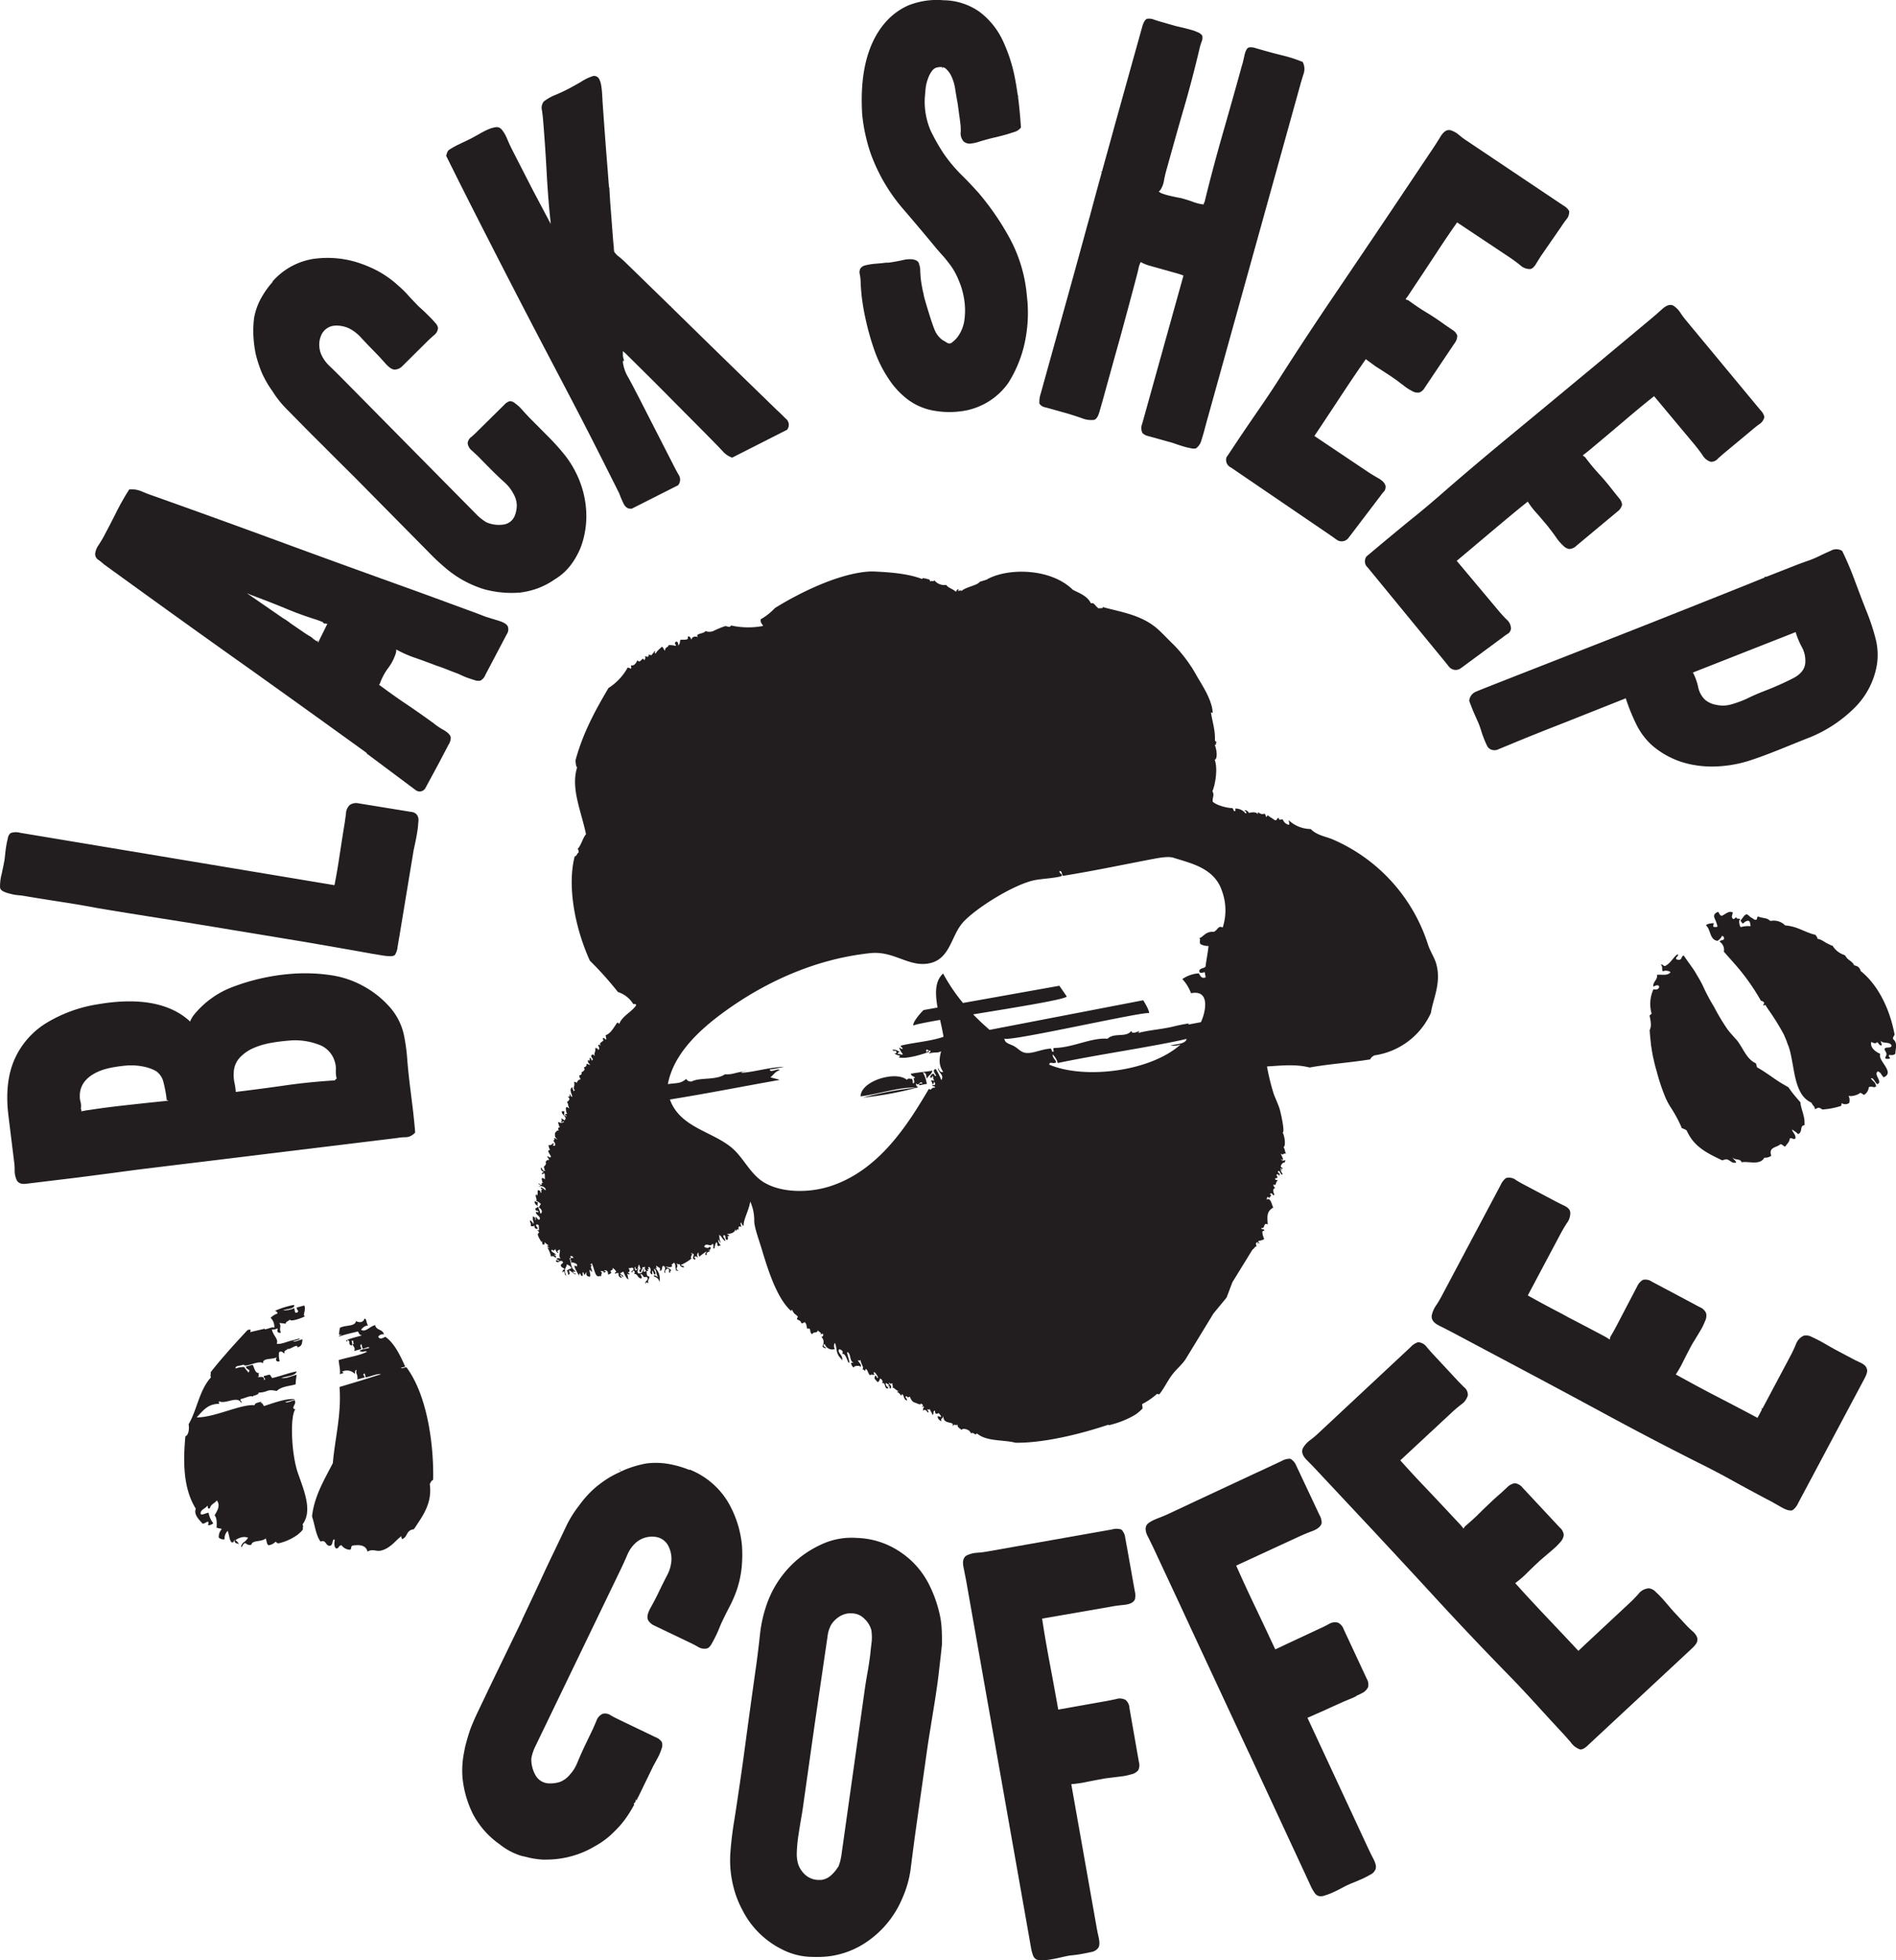 <svg id="Layer_1" data-name="Layer 1" xmlns="http://www.w3.org/2000/svg" viewBox="0 0 477.24 493.11"><defs><style>.cls-1{fill:#221E1F;}</style></defs><path class="cls-1" d="M47.12,262.1c.62.06,1.17.12,1.58.19,3.48.59,6.72,1.1,9.66,1.55s5.82.94,8.72,1.49c5.43.92,11,1.8,16.51,2.68,5.73.9,11.56,1.84,17.44,2.83l17.71,2.92c5.82,1,11.61,2,17.16,3,.24.06.69.13,1.32.22l1.84.31a12.32,12.32,0,0,0,1.79.17,2.21,2.21,0,0,0,1.06-.17.45.45,0,0,0,.25-.22,4.65,4.65,0,0,0,.63-2c.16-.91.28-1.7.41-2.37L146.79,251c.07-.39.21-1,.4-1.89s.36-1.8.51-2.68a21.29,21.29,0,0,0,.29-2.54c.44-2.63-1.74-2.72-1.74-2.72L132.9,239a2.82,2.82,0,0,0-2,.33l-.11.06a3.09,3.09,0,0,0-1,2.31c-.16,1.08-.27,2-.4,2.75-.42,2.52-.81,5.08-1.23,7.83-.36,2.39-.77,4.85-1.26,7.32L47.74,246.41a3.92,3.92,0,0,0-2.29.06l-.11.05a2.11,2.11,0,0,0-.67,1.35,18.46,18.46,0,0,0-.4,1.94c-.11.61-.18,1.3-.26,2s-.12,1.12-.15,1.36c-.17,1-.44,2.21-.7,3.49a12.22,12.22,0,0,0-.44,3.43c0,.37.23.83,1,1.15a7.81,7.81,0,0,0,1.59.52A9.71,9.71,0,0,0,47.12,262.1Z" transform="translate(-42.71 -36.91)"/><path class="cls-1" d="M107.08,126a33.23,33.23,0,0,0,1.48,4.56,25.56,25.56,0,0,0,2.68,4.69,25.48,25.48,0,0,0,3.71,4.66l4.36,4.43c1.82,1.85,3.84,3.83,6,6s4.42,4.4,6.73,6.7l18.59,18.81a54.07,54.07,0,0,0,4.55,4.23,27.07,27.07,0,0,0,9.38,5.06,26.18,26.18,0,0,0,9,.85,19.9,19.9,0,0,0,4.65-1.13,19.56,19.56,0,0,0,4.16-2.21,14.27,14.27,0,0,0,4.16-3.8,19.43,19.43,0,0,0,2.42-4.41,22.61,22.61,0,0,0,1.31-9,24.53,24.53,0,0,0-2.42-9.28,25.49,25.49,0,0,0-2.82-4.58,58,58,0,0,0-4.37-4.88l-4.63-4.66c-.25-.25-.56-.6-1-1.06s-.83-.95-1.28-1.41a9.63,9.63,0,0,0-1.36-1.18,2.13,2.13,0,0,0-1.31-.56,2.9,2.9,0,0,0-1.44.92l-6.76,6.67c-.4.42-.9.87-1.45,1.36a2.26,2.26,0,0,0-1,1.61,2.86,2.86,0,0,0,1.12,1.92c.66.61,1.17,1.07,1.55,1.45l3.11,3.16c1,1,2.12,2.09,3.3,3.16a10.21,10.21,0,0,1,2.38,2.93,6.22,6.22,0,0,1,.91,2.91,7.39,7.39,0,0,1-.41,2.47,3.61,3.61,0,0,1-3.14,2.51,7.92,7.92,0,0,1-4.13-.61,12.94,12.94,0,0,1-2.51-2l-34.13-34.54c-.87-.88-1.79-1.78-2.73-2.68a9.28,9.28,0,0,1-2-2.63,6,6,0,0,1-.66-2.61,5.57,5.57,0,0,1,.44-2.47,4,4,0,0,1,3.18-2.5,7.39,7.39,0,0,1,3.89.67,10.32,10.32,0,0,1,3,2.32c1.05,1.13,2.11,2.24,3.3,3.45.84.85,1.72,1.79,2.67,2.87,1.09,1.24,1.92,1.79,2.62,1.71A2.78,2.78,0,0,0,144,129l6.62-6.56c.3-.28.73-.68,1.34-1.21a2.46,2.46,0,0,0,1-1.84,2.51,2.51,0,0,0-.73-1.3,21.08,21.08,0,0,0-1.44-1.54c-.53-.55-1.08-1.07-1.6-1.56s-.93-.83-1.18-1.07c-1.12-1.17-2-2.07-2.7-2.87s-1.7-1.73-2.58-2.49a25.51,25.51,0,0,0-5.35-3.7,31.75,31.75,0,0,0-5.21-2.08,25.41,25.41,0,0,0-10.7-.72,17.25,17.25,0,0,0-10,5.48l-.14.11v.19a22.22,22.22,0,0,0-3,4.27,16.21,16.21,0,0,0-1.66,4.76,25.91,25.91,0,0,0-.16,4.82A30.89,30.89,0,0,0,107.08,126Z" transform="translate(-42.71 -36.91)"/><path class="cls-1" d="M467.37,446l-3.07-3.31c-.36-.38-.83-.91-1.38-1.56s-1.13-1.33-1.73-2-1.15-1.21-1.71-1.72a2.8,2.8,0,0,0-1.74-.92,3.62,3.62,0,0,0-2.65,1.45c-.8.89-1.52,1.62-2.16,2.21l-11.07,10.32-.22.21L440,452.22c-2.31-2.49-4.93-5.25-7.83-8.31s-5.62-6-8.06-8.72c.23-.17.44-.34.66-.52h0a22.06,22.06,0,0,0,2-1.74c1.06-1.06,2.15-2.11,3.29-3.17.32-.31.82-.72,1.46-1.27l2-1.71a15.56,15.56,0,0,0,1.87-1.84,3.19,3.19,0,0,0,.93-1.85,2.79,2.79,0,0,0-1-1.89l-9.34-10a2.93,2.93,0,0,0-2-1.15,3.47,3.47,0,0,0-1.87,1l-1.53,1.42c-.88.76-1.69,1.48-2.45,2.2l-.24.23c-.71.66-1.36,1.3-2,1.9-.31.33-.65.65-1,1l-.18-.2.14.24c-1,1-2.16,2-3.42,3.1l-.11.14a2.12,2.12,0,0,0-.19.37.32.32,0,0,1-.15-.13,15.82,15.82,0,0,0-1.2-1.38c-2.49-2.65-5.09-5.45-7.86-8.36-2.58-2.68-4.82-5.13-6.74-7.28L408,392.38c.62-.59,1.41-1.26,2.4-2.06a4.22,4.22,0,0,0,1.78-2.38,2.43,2.43,0,0,0-1-2.09c-.61-.61-1.16-1.17-1.66-1.7l-6.13-6.59c-.5-.53-1-1.11-1.55-1.76a2.93,2.93,0,0,0-2.17-1.23,4.21,4.21,0,0,0-1.86,1.2l-23.4,21.84a21.49,21.49,0,0,1-1.9,1.58,6.57,6.57,0,0,0-1.68,1.77c-.47.68-.68,1.76.79,3.24,1,1,1.8,1.82,2.46,2.54L387.44,421q9.4,10.07,17.76,19.17c5.38,5.82,11.08,11.84,17,17.89,2.25,2.3,4.49,4.68,6.68,7.08s4.46,4.89,6.7,7.29c.74.79,1.56,1.71,2.45,2.73a4.88,4.88,0,0,0,2.45,1.88,1.91,1.91,0,0,0,.83-.22,5.61,5.61,0,0,0,1.26-1l26-24.19c.94-.88,1.36-1.54,1.37-2,.13-.66-.2-1.36-1-2.17C468.25,446.88,467.74,446.36,467.37,446Z" transform="translate(-42.71 -36.91)"/><path class="cls-1" d="M405.63,161.1c-2.41,2.11-4.88,4.19-7.33,6.16s-5,4.11-7.49,6.16c-.48.4-4.16,3.5-4.14,3.47a2.09,2.09,0,0,0,.32,2.81l19.36,23.59c.11.13.58.71,1.07,1.33a2.16,2.16,0,0,0,3,.39l.76-.55,10.16-7.5c-.07,0,1.29-.88,1.21-.84a2.19,2.19,0,0,0,.49-1,3.07,3.07,0,0,0-1.17-2.41c-.72-.75-1.36-1.45-1.92-2.11L409.38,178c2.61-2.17,5.5-4.63,8.73-7.34s6.29-5.28,9.15-7.56a20.06,20.06,0,0,0,2,2.65c.92,1,1.82,2.11,2.76,3.2.26.31.62.79,1.1,1.41s1,1.32,1.45,2a12,12,0,0,0,1.6,1.81,2.76,2.76,0,0,0,1.46.85h.13a2.66,2.66,0,0,0,1.74-.81l10.34-8.61A3,3,0,0,0,451,163.9a2.84,2.84,0,0,0-.8-1.71L449,160.7c-1.34-1.74-2.59-3.24-3.74-4.48a52.37,52.37,0,0,1-3.58-4.32l-.12-.08a1.36,1.36,0,0,0-.39-.23.48.48,0,0,1,.25-.38c.35-.24.82-.62,1.4-1.09,2.73-2.28,5.62-4.71,8.61-7.24,2.79-2.38,5.35-4.51,7.63-6.3l10.42,12.47c.51.64,1.12,1.43,1.75,2.33a3.61,3.61,0,0,0,2.12,1.71,2.29,2.29,0,0,0,1.82-.85c.63-.56,1.21-1.08,1.76-1.53l6.81-5.66c.52-.45,1.13-.94,1.82-1.44a2.78,2.78,0,0,0,1.26-1.83,3.69,3.69,0,0,0-1-1.7L467,117.39a22.64,22.64,0,0,1-1.34-1.83,6,6,0,0,0-1.54-1.61c-.77-.59-1.77-.38-2.94.64-1,.89-1.85,1.66-2.6,2.28l-14.72,12.27c-6.91,5.72-13.55,11.24-19.74,16.34S411.65,155.84,405.63,161.1Z" transform="translate(-42.71 -36.91)"/><path class="cls-1" d="M519.78,302c0-1.12.67-2.68-.54-3.65-.17-.53.25-.77.35-1.2-1.32-7-4.48-12.72-8.51-15.94a2,2,0,0,0-.6-1s-.05,0-.05-.06a2.32,2.32,0,0,0-1-.37c-.48-1.13-1.56-1.24-2.11-2.25a.42.42,0,0,1-.16-.25l-.34-.17a5.28,5.28,0,0,1-2.72-2.11.65.65,0,0,0-.1-.15,2.64,2.64,0,0,1-.45-.15l-1.22-.62c-.38-.23-.77-.48-1.14-.67a3.41,3.41,0,0,0-1-.32,1.2,1.2,0,0,0-.35-.74,2,2,0,0,0-.13-.25c-2.23-.49-4-1.72-6.23-2.17a10.39,10.39,0,0,0-1.41-.21c-.12-.1-.25-.2-.37-.32a4,4,0,0,0-3.13-.83c-.11,0-.18,0-.3,0a2,2,0,0,0-.19-.15c-.68-.65-1.89-.5-2.73-.91-.63.07-.16.66-.62.8a.94.94,0,0,1-.49-.09c-.35-.26-.72-.46-1.07-.7a2.48,2.48,0,0,0-.75-.59c-.6,0-1.08,1-1.59,1.53l0,0a.51.51,0,0,0,.16.33c.08.09.13.21.2.28s.16.1.2.19c.43-.24.57-.64,1.35-.71a.53.53,0,0,1,.43.37,4.43,4.43,0,0,1,.17,1,6.73,6.73,0,0,0-2.29.18c-.06,0-.18,0-.23.07-.14-.27-.58-1.48-.16-1.92,0,0,0-.09.08-.13-.33-.19-.94.09-1-.49-.23.14-.31.35-.6.47-.05,0-.06,0-.1.05-.74-.39-.22-1.19-.16-1.66v0c-.87-.57-1.81.35-2.71.79,0,0-.06,0-.1,0-.4,0-.54-.45-.74-.76-.06-.08-.09-.18-.17-.21-1,.4-1.08.88-.93,1.46.06.13.1.24.15.38a8,8,0,0,1,.64,1.85.93.93,0,0,1-.63.12.74.74,0,0,0-.36,0,.86.86,0,0,1,0-.66.4.4,0,0,0,0-.31c-.56.08-1.55.07-1.91.55,1,.89.95,2.57,1.88,3.44a2,2,0,0,0,1,.47,3.16,3.16,0,0,0,1.18-1.27.66.66,0,0,1,.48.5c0,.06,0,.07,0,.13.12.38-.43.43-.82.56l-.22.16s-.09,0-.09.1a2.45,2.45,0,0,1,1.09,2.54,2.19,2.19,0,0,0,.2.22c.78.9,1.57,1.76,2.35,2.66a54.33,54.33,0,0,1,6.79,9.48c.06,0,.08,0,.13,0,.29.06.44.29.67.39,0,0,0,.05,0,.08.11.32-.37.35-.15.76a.31.31,0,0,1,.3-.16h.19c.29.49.63,1,1,1.53a57.33,57.33,0,0,1,3.72,6.08.1.1,0,0,0,0,.06,18.81,18.81,0,0,1,.89,2.25,4,4,0,0,1,.29.75c.08.16.1.36.17.52.94,3.5,1.1,7.38,2.48,10.21a.46.46,0,0,0,.1.21,8.5,8.5,0,0,0,.44.79,5.89,5.89,0,0,0,2.48,2.16,1.17,1.17,0,0,0,.29.48,1.39,1.39,0,0,0,.23.32,2,2,0,0,0,.26.25l-.08,0a1.69,1.69,0,0,1,.18.59c.28-.15.56-.24.83-.38a1.61,1.61,0,0,1,1,.45,19.4,19.4,0,0,0,4.45-.81c.51-.07.33-.49.46-.77a1.72,1.72,0,0,0,1.88-.06,2.52,2.52,0,0,0-.19-1.86c.35.32,2.19,0,2.93-.67.43,0,.65.39,1,.49a2.49,2.49,0,0,0,1.19-1.93c.86-.39,1.27.31,1.84-.21-.14-1.15-.9-1.27-1.29-2,.54-.37,1.07,1.15,1.61,1.45,1.45-.62-1.07-2.43.11-3.21a1.39,1.39,0,0,1,.89.77c.14.17.25.32.37.48a1,1,0,0,0,.22.23c3-1.27-1.64-4.2-.85-5.9-1.06-.42-2.69-1.56-2.26-3,.38.17,1,.6,1.41.08.5.1.51,1,1.26.75-.11-.39-.24-.77-.35-1.16.63.91,2.28.13,2.79,1.25,0,0,0,0,0,0-.08.51-.66.46-1.19.51h0a.75.75,0,0,0-.57.28.71.71,0,0,0,0,.14c0,.36.41.66.45,1.1a.91.91,0,0,1-.1.58c-.25.37-.32.71.19.73a2.69,2.69,0,0,0,.86-.1c-.15-.33-.48-.53-.27-.88C518.92,302.36,519.34,302.42,519.78,302Z" transform="translate(-42.71 -36.91)"/><path class="cls-1" d="M117.69,407.47c-1.66-4.76-2-14.19-.66-16-1.32-.34.48-1.27-.16-2.28-.73.07-1.91.78-2.38.44l2.55-.69c-2.21-.4-6.06,1.15-7.9,1.7a3.7,3.7,0,0,0-.52-.77,2.32,2.32,0,0,1-.37.07c.11-.08.21-.11.29-.17a1.56,1.56,0,0,0-.16-.2c-.72.18-1.54.31-1.59.86-3.42-.35-10.09,3.12-14.58,3.06,1.81-1.94,2.83-3.35,5.67-3.43,0-.22-.2-.52,0-.63,1.55.85,4.64-1.53,5.54.42.45-.37-.61-.63,0-1,1.06-.21,2.24-.94,3-.59h0a.68.68,0,0,1,.12-.27c-.11.15,1.64-.37,1.18-.73,2.67-.07,1.94-1,4.64-.41,1.19-1.19,3.39-1.24,4.76-1.68a21.47,21.47,0,0,1,.26-2.4c-1.54.37-2.44.95-3.87.83,1.38-.51,3.61-.54,3.86-1.67-1.66.26-3.66,1.06-6.13,1.66-.26-.22-.37-.67-.68-.86-.5.11-1,.24-1.49.38.07.65.73.66.09,1,.07-1.27-1.07-.58-1.6-.83.7-.21-.07-.45.41-.95-1.08.12-1.2-1.28-1.66-2.07l-1.71.44c.17,1,1.35.53.65,1.51-.35-.47-.75-.88-1.08-1.4a6.78,6.78,0,0,0-2.15.37c-.26-.8,1.4-.6,2-1,.3,1,4-1.28,4.91-.27-.22-1.45,2.2-.89,3.42-1.53-.28.61-.23,1.24.76,1a5.66,5.66,0,0,1-.16-2.28c.83-.5.88.25,1.44.25-.43-.88.95-.72.57-1.19.45.64,2.73-1.46,2.61-.3,1.27-.24,1.16-1.2,1.29-2-.76.08-1.89.79-2.38.43,2.09-.4,2.46-1,.14-.24-1.36.23-3.14,1.12-4.26.93.55-1.26-1-2.1-1.2-3.67.34.19,1-.05,1.51-.2-.28.6-.23,1.24.75,1.07-.55-1.22.23-1.57-.42-2.42a10.16,10.16,0,0,1,1.63.18c-.07-.57.81-.67,1.07-1.12-.16.81,3.26-.39,3.86-.83-.93.14.31-1.47-.27-2.66-.6.18-1.25.35-1.9.52,0,.76.89,1-.11,1.31-.47.09-.33-.82-.52-1.15a6.17,6.17,0,0,1-2.79.55c1-.42,3-.32,2.77-1.37a20.21,20.21,0,0,0-4.8,1.49.9.9,0,0,1,.65.67,4.07,4.07,0,0,0-1.76,1.1,3,3,0,0,1,.92,2.51c-.47-.38-1.32.25-2.39.38,0,0,0-.1-.06-.16-1.06.29-2.25.5-3.62.87.32-.92-.17-.63-.65-.54-2,2.14-3.95,4.25-5.83,6.44-1.21,1.38-2.38,2.78-3.48,4.21.14.48-.2.71.1,1.24-3,3.33-3.45,8.06-5.64,11.83.24,1.18-.06,2.83-.81,3-.45,5.1-.88,12.65,2.62,18.22-.58,1.51.88,2.8,1.69,3.76.82,0,1-.65,1.47-.4.15.37-.14.49,0,.83a2.11,2.11,0,0,0,1.25-.52,5.62,5.62,0,0,1-1.18-2.64c-.6,0-1.63.7-2,.32-.19-1.11,1.26-1.36,1.71-2.13.14.33,0,1,.61.66.36-1.12,1-1.05,1.76-1.95,1,1.34,0,2.74-.57,3.74.62.75.55,2,.49,3.22.08,0,.1-.08.18-.09.28.13.47.2.55.17s.29,0,.57.18a2.86,2.86,0,0,0-.74,2.14v0a1.79,1.79,0,0,0,1.47.42,2.62,2.62,0,0,1,.78-2.13c.37.95.4,2.39,1,2.9.71.07.44-.45.73-.61-.07,1,.69.8,1.1,1.06l0,0a2.59,2.59,0,0,0-.89-1,4.44,4.44,0,0,1,1.48-.7,2.59,2.59,0,0,1,1.69.08,3.41,3.41,0,0,1-1.06,1.14,1.82,1.82,0,0,0-.7,1.2c.46,0,.38-.89,1.1-1a1.59,1.59,0,0,0,1.48.45c.27-1.27,2.54-.66,3.65-1.61.21.6.24,1.48.68,1.72a3,3,0,0,0,1.8-.91c.26.24.49.54,1,.36a13.33,13.33,0,0,0,4.62-2.17.24.24,0,0,1,.08-.09,6,6,0,0,0,1.18-1.19c-.15-.47.2-.7-.11-1.24C121.42,417,119.27,412,117.69,407.47Z" transform="translate(-42.71 -36.91)"/><path class="cls-1" d="M496.92,320c0-.14,0-.29,0-.45l.14-.06a.35.35,0,0,1-.15,0c.14-1.72-1-3.93-1-5.23-.83-1-1.68-1.92-2.46-3-.17-.28-.4-.51-.57-.83-.53-.27-1-.58-1.55-.88-2.17-1.3-4.14-2.91-6.36-4.13-.08-.34-.19-.69-.28-1-1.87-.85-2.72-2.62-3.75-4.29-.27-.42-.51-.84-.81-1.23s-.51-.61-.87-1c-.58-.66-1.28-1.42-1.74-2.06a53.92,53.92,0,0,1-3.4-5.68,45.28,45.28,0,0,1-2.77-5.23,29.46,29.46,0,0,0-1.44-2.6c-.89-1.66-2.1-3.11-3.09-4.61-.09-.15-.22-.29-.31-.43-.67.2-.35.87-1.06,1.09a2.53,2.53,0,0,1-.3,0,.93.93,0,0,0-.43-.07c-.27-.45,0-.61.22-.82a.4.4,0,0,0,.08-.53c-1,.53-1.71,2.21-3.14,2.95-.51.16-.54-.5-1.12-.3.59.54.15,1.27.48,1.61a.17.17,0,0,1,.13,0,2.14,2.14,0,0,1,1.85.25c-.05.06-.1.06-.13.13-.72.84-2.17.41-3.31.55.26,1.27-1.12,1.71-.89,3a1.19,1.19,0,0,1,.27-.17c.76-.37,1.16-.16,1.17.18s-.4.91-1.43.61a9,9,0,0,0-.54,5.87c.28.51-.53.5-.41.91.23,1.09.53,2.49,0,3.5.06,1.08.17,2.2.3,3.33v.2c.08.49.15,1,.24,1.53.13.76.25,1.52.44,2.26.22,1,.45,1.95.74,2.89a50.31,50.31,0,0,0,2.11,6.43,17.53,17.53,0,0,0,1.37,2.66,34.78,34.78,0,0,1,2.7,4.91,3.31,3.31,0,0,1,.14.41.46.46,0,0,1,.17.09,5.57,5.57,0,0,1,1.07.51,2.36,2.36,0,0,0,.2.39,11.33,11.33,0,0,0,1.34,2.16c2,2.48,4.76,3.7,7.42,5,.35-.09.67-.2,1-.27,1,.1,1.34,1.13,2.53.84-.18-.64-.69-.72-.9-1.31.52.81,1.89.18,2.28,1.23,1.73-.33,4.59.85,5.71-1.15a2.66,2.66,0,0,0,1.75-.5c-.77-2.21,1.33-2,2.29-2.89.54,0,.73.53,1.22.59.43-.68,1.11-1.18,1.14-2.06.6-.22.74.35,1.41.06.2-.94-.62-1.46-.87-2.29a6.69,6.69,0,0,1,1.56,1.15C496.53,321.73,495.66,320,496.92,320Z" transform="translate(-42.71 -36.91)"/><path class="cls-1" d="M304.31,138.33l0,.06a2.16,2.16,0,0,0,1.53,1l5.39,1.5c1.05.31,2.29.71,3.7,1.19a6.28,6.28,0,0,0,3,.48.73.73,0,0,0,.31-.07c.51-.23.9-.88,1.23-2.05l.81-2.83c1.48-5.35,2.92-10.58,4.37-15.74,1.47-5.4,2.79-10.25,4-14.88.24-.87.45-1.69.63-2.51a6.3,6.3,0,0,1,.56-1.65,9.52,9.52,0,0,0,2.2.91l6.23,1.75a22.3,22.3,0,0,1,2.33.74l-10.38,37.25a2.91,2.91,0,0,0,.05,2.37,3,3,0,0,0,1.51.78l5.4,1.5c.41.1.93.27,1.6.51s1.35.44,2,.64,1.28.31,1.84.43a2.76,2.76,0,0,0,1.13,0,3.83,3.83,0,0,0,1.19-1.5c.4-1.22.82-2.69.82-2.69h0c.18-.69.36-1.37.53-2L370,58.27c.27-1,.55-1.88.83-2.76a3.84,3.84,0,0,0-.15-2.88l-.06-.14-.16-.05a34.79,34.79,0,0,0-5-1.6c-1.78-.44-3.47-.89-5.09-1.36L358.69,49a3.38,3.38,0,0,0-1.55-.17l-.23.07c-.42.26-.75.94-1,2.11s-.43,1.89-.65,2.56c-1.55,5.69-3.21,11.49-4.9,17.4s-3.19,11.59-4.45,16.77a.75.75,0,0,0-.21.48.28.28,0,0,1,0,.13,10.68,10.68,0,0,1-2.6-.62,32.91,32.91,0,0,0-3.2-1c-.81-.14-1.69-.32-2.57-.53a15.31,15.31,0,0,1-2.29-.68,1.63,1.63,0,0,1-.4-.22l-.28-.25s0,0,0,0c.23-.06.39-.26.63-.68a6.11,6.11,0,0,0,.72-2.16c.17-.82.33-1.58.54-2.31,1.42-5.08,2.88-10.37,4.48-15.86s2.91-10.63,4-15.27a13.54,13.54,0,0,1,.49-1.51,2.26,2.26,0,0,0,.09-1.4,2.49,2.49,0,0,0-1.19-.86,9.44,9.44,0,0,0-1.83-.64c-.65-.19-1.34-.36-2-.52s-1.29-.29-1.76-.42l-3.51-1c-.58-.16-1.17-.35-1.78-.55a3.17,3.17,0,0,0-1.69-.24l-.12,0c-.51.22-.91.89-1.26,2.18l-7,25.09c-1,3.72-2.06,7.42-3.06,11.11l-.49.29.45-.14c-.92,3.29-1.82,6.61-2.7,9.9l-.18.65c-.2,0-.09.07,0,.06l-.57,2q-2.5,9.18-5.07,18.41l-6.12,22c-.21.77-.43,1.57-.67,2.42l-.1.35a6.17,6.17,0,0,0-.33,2.24Z" transform="translate(-42.71 -36.91)"/><path class="cls-1" d="M143.66,381c.36-.09.73-.18,1.05-.28-1.34-3-2.75-5.9-5-7.51-.74.35-1.34.76-1.8,0a1.3,1.3,0,0,1,1.44-.58c-.31-1.45-1.87-.9-2.21-2.34-1.34.25-2.35,1.87-3.54,1.16a2.43,2.43,0,0,1,1.75-1.11c-.51-.62-.29-1.77-.92-1.66-.29,1-1.36,1-2.1.58-.33,1.48-2.72.92-4.07,1.71a9.2,9.2,0,0,0-.2,1.75c1.32-.28,0,.1-.12.45,2.26-.71,2.42-.69,4.87-1.3.28.4.2.81,1,1-.69.2-5.37,1.32-3.58,1.52a.2.2,0,0,1,0-.37c.89.41-.14,1.09,1.06,1.4a1.82,1.82,0,0,0-.11-1.24c.34,0,.41.15.65-.16-.63.45.41,1.24-.42,1,.38.94.75.83.45,1.78.54-.19,1.12-.32,1.71-.48.23-.43-.52-.79.11-1.29.09.38.18.79.31,1.19.53,0,1.46-.66,1.72-.26-.73.34-2.15.31-2.48.86,1.48.45,1-.26,1.86.15-1.86,1-4.84,1.38-7.14,2.11.12,1.32.53,2.82.26,3.51.84-.16,1.34-.34.52-.56a2.72,2.72,0,0,1,3.34.58c-.11-.37.11-1.36.42-.94-.41.72.37.94.17,2.27l1.9-.52c-.19-.45-.68-.73-.08-1,.12.31.19.68.27,1,1.22-.18,2.9-1,3.89-.81q-5.15,1.67-10.47,3.22c.52,7-1.13,12.77-1.68,19.16-2.17,4.22-4.67,8.3-5.24,13.4.71,2.14,1,4.94,2.17,6.35,1.46-.65,1.23,1.39,2.52,1,.59-.26.41-1.8,1-1.5,0,.61-.29,1.75.38,2.22.88,0,.47-.76,1.36-.8a2.71,2.71,0,0,0,2.11,1.12c.59-.19,0-1,.85-1.07,1.63-.19,3.13-.13,3.59,1.56,1.18-.79,2.2,0,3.32-.26,2.53-.57,3.92-2.84,5.34-3.74-.31.12-.08.54,0,.85,1.57-.53.89-2.24,3-2.49,2.19-3.31,4.66-6.48,4-11.36.21-.38.33-.83.85-1.07.18-8.3-1.31-21-6.69-28.28C144.58,380.81,143.8,381.37,143.66,381Z" transform="translate(-42.71 -36.91)"/><path class="cls-1" d="M359.91,139.42q-2.76,4-5.46,8c-.34.52-3,4.53-3,4.49a2.09,2.09,0,0,0,1.1,2.61l25.22,17.18,1.41,1a2.14,2.14,0,0,0,2.95-.46l.57-.74,7.65-10.06c-.07,0,1-1.2.92-1.15a2.3,2.3,0,0,0,.2-1.06c-.13-.74-.73-1.38-1.8-2-.91-.51-1.72-1-2.44-1.47l-13.68-9.17c1.89-2.81,4-6,6.31-9.51s4.54-6.83,6.64-9.82c.1.08.22.16.32.25l2.12,1.55c.09.05.16.11.25.17,1.18.72,2.34,1.5,3.55,2.29.34.22.82.58,1.45,1l1.95,1.48a12.35,12.35,0,0,0,2,1.28,2.74,2.74,0,0,0,1.64.4l.13,0a2.69,2.69,0,0,0,1.44-1.27l7.5-11.17a3,3,0,0,0,.66-1.94,2.85,2.85,0,0,0-1.25-1.42l-1.59-1.08c-1.78-1.29-3.4-2.38-4.86-3.25a54.35,54.35,0,0,1-4.65-3.13l-.13,0a1.22,1.22,0,0,0-.44-.12.47.47,0,0,1,.13-.43c.27-.33.62-.83,1-1.44,2-3,4.06-6.1,6.22-9.38,2-3.06,3.86-5.82,5.54-8.19l13.51,9c.68.47,1.48,1.05,2.34,1.74a3.61,3.61,0,0,0,2.52,1c.54-.07,1-.5,1.51-1.33s.85-1.37,1.25-2L435.64,94c.37-.58.82-1.21,1.34-1.89a2.86,2.86,0,0,0,.7-2.11,3.65,3.65,0,0,0-1.42-1.36L411.74,72.21a17.93,17.93,0,0,1-1.81-1.37A5.93,5.93,0,0,0,408,69.73c-.91-.35-1.81.13-2.64,1.44-.69,1.13-1.31,2.11-1.85,2.92L392.85,90c-5,7.43-9.84,14.61-14.34,21.24s-9,13.45-13.31,20.19C363.48,134.15,361.7,136.83,359.91,139.42Z" transform="translate(-42.71 -36.91)"/><path class="cls-1" d="M144.88,323a2.81,2.81,0,0,0,1.35-.39,3.39,3.39,0,0,0,.87-.66l.1-.12,0-.19c-.16-2-.38-4.07-.62-6.09l-.77-6.18c-.24-2.13-.47-4.25-.62-6.31a45.58,45.58,0,0,0-.85-5.95,15.54,15.54,0,0,0-3.86-7.21,24.25,24.25,0,0,0-6.27-4.89,23.93,23.93,0,0,0-8.15-2.76,44,44,0,0,0-9.59-.38,53.12,53.12,0,0,0-15,3.26,22.92,22.92,0,0,0-10,7.16,8.05,8.05,0,0,0-.71,1.15,1.22,1.22,0,0,0-.16.49c-5-4.67-12.83-6.15-23.21-4.38a35.52,35.52,0,0,0-13.11,4.78,20.44,20.44,0,0,0-8,9.28c-1.62,3.78-2.11,8.43-1.47,13.79l1.48,12a15.22,15.22,0,0,1,.11,2,5.54,5.54,0,0,0,.42,2.16c.22.65.84,1.35,2.41,1.16l13.15-1.59,9-1.17c3-.41,6-.81,9-1.17l62.49-7.62C143.39,323.08,144.12,323,144.88,323ZM85,313.83c-3.58.35-7.43.77-11.46,1.22-3.33.37-6.32.78-9,1.2l0-.08-.14.09c-.45.1-.86.16-1.27.22a.48.48,0,0,0,0-.5.36.36,0,0,0-.08-.13,4.06,4.06,0,0,0-.08-1.79,4.19,4.19,0,0,1-.17-1.38,5.74,5.74,0,0,1,1-3.4c1.29-1.82,3.66-3.1,6.65-3.72a36.11,36.11,0,0,1,4.52-.62,15.76,15.76,0,0,1,3.77.28A10.64,10.64,0,0,1,82,306.38a4.67,4.67,0,0,1,1.84,2.73,32.67,32.67,0,0,1,.81,4.27v.26l.24.06a.53.53,0,0,0,.15.05S85,313.81,85,313.83Zm42-5.12h-.07c-4.43.28-8.61.71-12.36,1.25s-7.87,1.09-12.51,1.65a16.82,16.82,0,0,0-.32-2.26,9.13,9.13,0,0,1-.19-2.67,5.76,5.76,0,0,1,1.45-3.63,10.49,10.49,0,0,1,3.41-2.43,19.6,19.6,0,0,1,4.58-1.36c1.72-.31,3.37-.48,5-.61a16.71,16.71,0,0,1,6.78,1,6.41,6.41,0,0,1,4.12,4.06,5.77,5.77,0,0,1,.36,2.28,8.28,8.28,0,0,0,.2,2.31A.73.73,0,0,0,127,308.71Z" transform="translate(-42.71 -36.91)"/><path class="cls-1" d="M456,194.51c-9.42,3.73-40.25,15.72-41.82,16.42s-1.79,2.34-1.55,2.56c.08.28.68,1.76.79,2.07.29.66.56,1.3.84,1.92s.48,1.08.65,1.47.37,1,.6,1.69a20.36,20.36,0,0,0,.69,2,18.38,18.38,0,0,0,.74,1.71,2.07,2.07,0,0,0,1,1.1,2.39,2.39,0,0,0,2.09-.11l2.43-1c4.38-1.83,9.2-3.75,14.37-5.76l15.1-6a48.21,48.21,0,0,0,2.74,6.73,17.47,17.47,0,0,0,4.06,5.27,21.73,21.73,0,0,0,10.67,4.83,25.74,25.74,0,0,0,4.49.34,31.37,31.37,0,0,0,8.83-1.38c2.49-.79,5-1.74,7.57-2.76s5.26-2.14,8.08-3.24a34.09,34.09,0,0,0,11.47-7.72,19.84,19.84,0,0,0,5.31-10.56,16.18,16.18,0,0,0-.31-6.39,53.71,53.71,0,0,0-2.35-7.11c-.94-2.36-1.93-5-2.94-7.69a78.38,78.38,0,0,0-3.1-7.29l-.08-.13a2.81,2.81,0,0,0-2.87,0c-1.15.5-2.1.94-2.88,1.33a25.35,25.35,0,0,1-3.06,1.26c-1,.35-2,.71-2.92,1.07l-7.31,2.87-.46,0a1.27,1.27,0,0,1,0,.2C475.57,186.77,465.39,190.79,456,194.51Zm38.69,1.42a19.77,19.77,0,0,0,1.52,3.69,7.13,7.13,0,0,1,.92,3.7c0,1.75-1,3.11-2.94,4.15a73.7,73.7,0,0,1-7.17,3.2c-1.54.6-3.08,1.24-4.59,2a27.66,27.66,0,0,1-4.21,1.52,7.68,7.68,0,0,1-3.69,0,5.76,5.76,0,0,1-2.63-1.23,6,6,0,0,1-1.72-3.07,14.07,14.07,0,0,0-1.35-3.79Z" transform="translate(-42.71 -36.91)"/><path class="cls-1" d="M333.92,387.58l.59.11c1.22-1.51,2-3.26,3.2-4.87s2.76-2.76,3.68-4.39l6.76-11.08,3.3-4,1.47-3.87,5-8.12.69-.64a2.26,2.26,0,0,0-.21-.16.64.64,0,0,0,.43,0l.1-.08c.11-.31-.45-1,.44-1.08,0,.26-.27.37,0,.43,0-.13,0-.24.19-.23,0,.08.11.14.17.1l0,0a.18.18,0,0,0,0-.11c-1-.71.59-.39,1.19-1-.33-.66-.82-2.32,0-2,.12-.7-.75-.19-.75-.76,1.08.33.41-1.51,1.65-.87-.23-2.61-.09-3.33,1.45-4.33-.3.22-.55-2.46-1.58-2,0,0,0,0,.07-.06s-.17.09-.25.12c.18-.58.13-.94.74-.35.21-.88.78-.27.1-1.09.78-.45.5.52,1.14.3-.25-.8-.62-1.48.23-1.79-.21,0-.71-.89-.33-.84.62.47.35-.85,1-1-.23-.23-.8,0-.71-.59,1,0,.43-.41.31-.92a1,1,0,0,0,.63-.28c-.61.45.69.76.06.43.62-.48-.81-.65-.13-1.08.4,0,.68,1.41,1,.76a8.18,8.18,0,0,1-.56-1c.23,0,.37.28.44,0-.26,0-.37-.21-.51-.38.27,0,.56.32.68-.09a.55.55,0,0,1-.5-.58c.41-.8.73-.87,1.18-.82-.38,0,0-.28-.07-.65-.6.33-.79.22-1.13-.28,1.17.88.28-.58,0-1.33.8.63.43-.2,1.34.06-.3-.48-.29-1.29-.65-1.67.6-.16.38-2.62-.21-3.69.53,0-.1-3.36-.67-5.61-.35-1.33-1.31-3.28-1.6-4.18a56.89,56.89,0,0,1-1.67-6.82c3.55-.21,7.24-.65,10.73.27,4.54-.85,10.22-1.23,15.28-2.05.19-.66,1.08-1,1-1a18.49,18.49,0,0,0,14.25-10.68c.51-3.48,2.64-7.42,1.39-12.2-.4-1.6-1.6-3.35-2.12-5a43.09,43.09,0,0,0-23.94-26.44c-1.75-.76-4-1-5.58-2.63a8.17,8.17,0,0,1-5.51-2.19c-.09.35.38,1.1-.09,1.12a2.18,2.18,0,0,1-1.45-1.37c-.41,0-1.07.36-.94-.32-.68-.08-.33.64-1,.56-.87-.61-.9-.57-1.91-1.29,0,.24-.19.36-.37.48a1.22,1.22,0,0,0-.34-.85c-1.42.49-1.74-1.1-1.72.2-.24-.7-1.51-.6-2.23-.37-.11-.41-1-1-1.13-.52.24-.1.8.54.28.62a3.2,3.2,0,0,0-2.57-1.22c0,.26.12.61-.13.66-.45,0-.29-.78-.76-.79-.69.06-3.7-.55-4.8-1.6-.15-1,.53-1.62-.08-2.62.72-1.6,1.42-5.68.58-7.93.77-.16.54-2.58,0-3.72.77-.12-.06-.39.57-.74a.55.55,0,0,1-.51-.58c.08-2.48-.65-4.48-1-6.88,0,0,.45.12.44.17-.1-3.2-2.65-7-3.92-9.17a36.16,36.16,0,0,0-5.74-7.84c-1.24-1.19-2.59-2.63-3.74-3.71-4.2-4-9.57-4.62-14.26-5.94.08.46-.76.19-1.08.34-1.06-.85-1.05-1.49-1.91-1.28-.94-1.88-2.83-2.51-4.55-3.4-5.47-5.39-16.11-5.61-21.54-2.67.34,0-1.54.53-1.91.66-.46.87-3.66,1.35-4.55,2.3-.45-.42-1.44.53-.67-.37-.71-.16-.47.42-.81.54-.9-.77-1.89-.94-2.39-1.68a3.23,3.23,0,0,1-3-1.18c-.27.52-.56-.09-1.05.35,0-1-1.17-.34-1-1-.12.62-.79-.27-1,.34-3.33-1.28-7.45-1.67-11.63-1.87a14.18,14.18,0,0,0-2,0c-7.91.61-17.77,5.64-23.43,9.16a15.42,15.42,0,0,1-3.6,2.84c-.1.95.39,1.17.62,1.67a19.88,19.88,0,0,1-8.09-.12c-.35.73-.95.08-1.52.18a24.49,24.49,0,0,0-2.93,1.22,2.71,2.71,0,0,1-2,0c-.19.72-2.86.57-1.82,1.53-.69-.24-1.63-.17-1.63.63-.32-.31-.33-.94-1-.77.42,1.14-1.21.64-1.88.87-.11.54,0,.86-.49,1.39,0-.54-.09-1-.55-1-.7.55.18.81-.1,1.1a5.6,5.6,0,0,0-1.78-.21c-.18.76-.81.27-.93,1.43-.26-.2-.63-1.48-1-.77a5.81,5.81,0,0,0-1.37,1.47c-.51-.24.24-.55-.29-.6-.23.6-.78.81-.73,1.17-.07-.31-.49-.18-.7-.35.09,1.16-.94.17-1,.56.35-.15.06.8-.09.89-.61-1.14-.89,1.07-1.77,0-.26.73-.84,1.5-1.59,1.29,0,.33.18.78-.13.89-.07-.31-.5-.19-.69-.36a14.29,14.29,0,0,1-4.85,5.18c-3.34,5.64-6.49,11.43-8.32,18.26.12.62.07,1.43.43,1.7-1.65,5.29,1,10.89,2.23,16.81-.91,1.1-1.14,2.73-2.16,3.78.33,0,.25.48.31.82-.46.21-.38.86-1,1-1.9,7.35,0,17.79,3.82,26.22a84.19,84.19,0,0,1,7.06,7.88,7.13,7.13,0,0,1,3.88,3.05c.36,0,.73-.12.69.34-1.2,1.74-3.47,2.6-4.25,4.68a.64.64,0,0,0-.48-.38c-1.18,1.7-1.59,2.61-2.9,3.19-.09.33.4,1.08-.08,1.1,0-.26-.71-.66-.68-.13.75.57-1.32.81-.47,1.58-.26,0-.33-.23-.67-.14.12.72.57.88-.06,1.33.09-.6-.49-.38-.73-.58.32.91-.48,1.52,0,2-.46-.08-.49-.61-.89-.12s.88,1,0,1.32c-.06-.34-.07-.76-.5-.59.13.62,0,.75-.4.47-.07.77.36.9.59,1.23-.32,0-.58-.24-.9-.31-.06.85-.33.69-.76,1,.71.52-.53,1.28-.76,1.17.57,0,.13.85-.34.72a1.31,1.31,0,0,0,.36,1,1.23,1.23,0,0,0-1,1c-.1-.32-.5-.21-.71-.37.4,1.33-.51,1.51.26,2.16-.22,0-.23.22-.4.26,0-.7-.48-.63-.14-1.08-1.11.41-.27,1.62-.14,2.44-.48.11-.31-.61-.71-.58.28,1-.32.25-.36.68.37,0,.26.56.44.76-.46-.31-.08.43-.75.38.61,1.08.09.55.63,1.67-.44-.05-.51-.58-.87-.1.07.57,0,1.24.39,1.48-.24.08-.62,0-.62.29.24,0,.55.29.27.42,0-.3-.41-.16-.48-.38,0-.65.18-.84-.14-1.08,0,.27-.21.15-.43.05-.22,1.05,1.54,1.42.71,2.32-.29.05-.77-.81-.89-.11.68-.16-.47.67.31.61,0-.21.34-.31.42-.05-.88.35-.69.24-1.54,0,.29.72.09.82.62,1.44-.5-.44-.73.49-.34.71-.74-.11-.64.42-1,.55-.06,1.12,0,1.12.63,1.69-.28,0-.88-.64-.88-.12.39.06-.06.23-.16.47.28.3.81,1.18.15,1.27-.94-.5.07.08-.08-.64-.75.17-.46.66-1.26.38a1.91,1.91,0,0,0,.37,1.27c-1.06.14,0,1,.21,1.72-.4.47-.45-.05-.91-.13,0,.54.47.44.35,1.06-.5-.37-.42.16-.83.33.37.65-.2,1-.49,1.37.5.26-.15.64.53.81-.89.38-.75-.53-1.17-.73-.12.89.45.91.8,1.21-.38-.12-.89.55-.37.47.72-.68.46.42.58,1.25-.41-.14-.77-.63-.86.11.28.1-.12.67.53.81-1-.06-.18.37-.6.51s-.62-.78-.67-.15a.66.66,0,0,1,.48.39c-.16.06-.42.05-.42.27.61-.54,2,.28,1.65.88-.37-.29-.63-.67-1.18-.72,0,.44.36.4.51.6-.82-.25,0,.75-.56.73,0-.49-.28-.7-.73-.59,0,.52.06,1.86-.34.93-.43.68.28,1.13,0,1.75.53.08.81.46,1.17.72a4.16,4.16,0,0,0-.53.95c.54.05,1.17,1.22.4,1.49-.25-1.28-1.08-2.13-.57-2.8-.31-.07-.57-.25-.9-.31,0,.78.46.91.8,1.22.14.55-.83.27-.53.93.06.4.73.06.71.57-.36.14-.59-.25-.65.09,0,.63,1.46,1.1.87,1.84-.5,0-.56-.6-.94-.73,0,.31.17.78-.13.88.28-1.1-1-1.12-.52-.63-.29.47.43,1.06,0,1.55-.09-.52-.47-.69-.76-1,0,.9.36.81.16,1.51.68.08.44.1,1.09-.13-.48.32.42,1.32.73.59-.2,0-.7-.9-.33-.85.66,0,.56.23.61,1.47-.24,0-.39-.29-.43,0,.31,0,.31.45.51.6-1.06.18.52,2.15.51,2.35.32-.87,0,1.11.71.56.42-.09-.18-.34.17-.46a6,6,0,0,0,1,.77c-.92.07,0,.33.07.63-.22.05-.26-.13-.46-.15a6.65,6.65,0,0,1,.94,2.29c.67-.27.85.1,1.14.3.59-.45-.67-.58-.11-.85,0,.12.07.24.23.19-.13-.59-1.6-.79-1-1.41.45.48.37.26.84-.09.05.38.63,1.3.77.78-.69-.15.16-.61.34-.7.2.93-.5,1.6.28,2.34-.15-.1-1.06-.35-1.07.15a1.5,1.5,0,0,1,.71.36c-.39.24-.81-.57-.88.11.67.82,1.07-.71,1.78.23-.1.53-.11.1-.57.72.05.74.82.62,1,1.18-.7-.26-.65,1.18-.37.5.53-.44.12.86.76,1-.88-1.86.23-2.07.1-2.86.46.25,1,.4,1.21,1a9.41,9.41,0,0,0-1.24.59c.42-.09.26,1.76.75.78.06-.15-.14-.62-.11-.86.48.15,1.82,1.5,1.66.88a1.05,1.05,0,0,1-.74-.53c.38-.15.6.23.66-.11-1.26-.82-1-2.11-1.5-3.31,1,.05-.23-.41.38-.49s.48.41.73.57a.61.61,0,0,0-.87.11c.05.58.41.38.11.86.62.06,2.06.33,1.44,1.14-.23-.78-.29.43-.73-.57a13.27,13.27,0,0,0,1.5,3c-.15-.28-.19-.66.09-.76.24.18.16.81.71.58,0-.32-.16-.79.13-.9.4,1.06.19.77.85-.09-.23.68,0,1.27.83,1.22.29-.59-.31-1.42,0-1.75a1.79,1.79,0,0,0,.53.59c-.09-1.16-.61-1.15,0-1.75-.17,0-.42.05-.45-.16.22,0,.23-.2.39-.28.74,1.6.78,3.52,1.93,3.28-.56-.31.09,0,.43-.06,0-1,.47-.5-.16-1.28.69,0,.77.08.94.53,0-.28.37-.23.4-.47-.16-.05-.43,0-.46-.17.77-.25,1,.23,1,1,.42-.1.71-.25.82-.55-.64-.75.54-.22.31-1.13.34.18,1.21.93.79,1.21,0-.22-.26-.14-.18.25,1.83-.62,0,.41,1.68,1.11.14-.42-.74-.65-.11-.86,0,.39,1.06,1,.5.6,0-.7-.63-.52-.79-1,.43,0,.44-.32.85-.34.37,1,1,2.1,1.3,1.81-.2-.17-.1-.62-.36-1.27.27,0,.54.33.66-.07-.26,0-.37-.21-.49-.37.8.09.27-1,.08-1.12.53.41.93-.4,1.35.28.11.38-1,.8-.31.92,0-.24.17-.37.37-.49a.6.6,0,0,1,.09.87c1-.1.86,1.25,1.89,1.09.21-.58-.6-1-.12-1.08.77.38.22.93,1.39.71.92.8-.94,1.22-.2,1.77,0-.14,0-.29-.08-.43.29,0,.34.25.7.15-.26-.79.35-.89.26-1.57-1-.07-.45-1.22-.85-1.43-1.08.89-.24-.91-.7-.36-.15.54-.27,1.11-1.19,1-.65-.56.23-1.1-.16-1.3a.64.64,0,0,1-.62.53c-.08-.54-.47-.64.12-.89-.2.32-.15.55.3.62.31-.3.25-.87.53-1.16.29.73.05.7.59,1.24-.83-.63-.53,1.36,0,.43-.36-.1.64-.77.08-1,.44.08.73-.24.89,0-.45.13.25,1.46.75.78-.7-.46.25-.16.19-.45a.22.22,0,0,1-.06-.43c.58.18.62,1.36.15,1.29.41,0,.22.69.74.57,0-.33-.18-.78.08-.9.18.39.24.89.57,1,.44-.56-.41-1.06-.16-1.51.66.61.34,1.16.9,2.07-.42-.05-.46-.56-1.12-.3.53.54,1.19.3,1.49,1.58a3.74,3.74,0,0,0-1.09-3.6c.88.48,0-.41.39-.48.4.48,1.14.37.79,1.22.94.09.25-1.1,1-1.21.72.69.14.75.18,1.73.26,0,.57.18.24,0-.24-.71.34-.76.51-1.14,0,.28.42.14.48.36-.18.45,0,1.13.3.63-.4-.05.07-.25.16-.45-.29-.54-1-.59-1.41-.93.38,0,1.49.39,1.7-.21-.6-.37.65-.6.33-.91.78.85.15.58.72,2.33,0-.15,0-.26.21-.25,0,.12.21.23.22,0-1-.51.31-.86-.44-1.7.32,0,.45.25.88.11-.13.71,1.08.95,1,.76,0-.52-.67-.16-.72-.57a11.21,11.21,0,0,0,2.66-1.62c-.44-.05.07-1,.29-1.15-.16,0-.42.05-.44-.14a.59.59,0,0,1,.7.34c-.15.76-.53,1,.36,1.28a2.12,2.12,0,0,1,0-.44c.55-.55-.31.31-.25-.19.39-.48.56-.11.89.11-.32-.93-.06-.88.06-1.32.34.47,0,.41.35,1.06a14.87,14.87,0,0,1,1.8-1.32c0,.25-.84,1,.11.85-.49-.79,1.08-.69.72-1.17,0,.34-.35.08-.46-.16.43.59,1-.55.38-.7-.15.55-1.21.24-1.34-.06.57-1.12,1.53.32,2.11-.69.5.14-.18,1.83.56,1-.09.09.1-1.19.47-1.38.43.61-.13.83.59,1,0-.4.35.09.39-.27a1.89,1.89,0,0,1-.6-1.45c1.32,2,.19.55.29-1.13.63.41.86,1.25,1.51,1.57-.09-.93-.82-1-.38-1.5.77.1.06.87.79,1.23.67-.37-.31-1.3.56-.94,0-.43-.36-.39-.52-.6.94,0,1.89-.31,2.07-1.1.68.94-.05-.51.87.09-.25-.7.07-1.12.59-.71.08-.34-.41-1.1.08-1.11.08.41.22.7.53.81,0-1.77,1.22-3.53,1.69-6.12a11.64,11.64,0,0,1,1,4.7c-.07,1.68,1.23,5,2,7.64,1.92,6.41,4.05,12.32,7.35,15.27a.29.29,0,0,1,.14-.41c.69,1.36.73.9,1.51,1.78-.79,1.13.6.43.87,1.65a1.25,1.25,0,0,0,.83-.31c.6.6.36,1,.65,1.67,1.18-.32.36.95,1.24,1.37.46-.77,1.23-.09,1.42-1,.18.52.9.37.8,1.22.53-1,.89.51.06.43a1.89,1.89,0,0,1,.3,2.36c0,.31.92.75.89.35-.43-.11-1-.62-.31-.86a2,2,0,0,0,2.54,1.24,1.47,1.47,0,0,1,0-1.54c.48.86.33,2.64,1,3.16-.52-.33.65.85.84,1.22.25-1.42-1.3-1.85-.79-2.76.71,0,1.37.79.58,1.24,1.24-.79,1.69,2.93,2,2,.1-.33-.65-2.22-.51-2.55,1,.25.51,2.47,1.63,2.63l-.66.08c0,.56.63,1.49.8,1-.31-.16,1.88-.55,1.56.22.39-.93-.27-1-.67-1.87.33,0,.39.21.66-.09.21,1.25,1,1.91.47,2.35.88.17.43.92.89-.1.52.32.57,1.25,1.07,1.63.22-.32.42-.12,1.06-.13,0-.39-.38-.52-.06-.65.17-.14,1,1,1,1.41-.46.13-.3-.59-.71-.57-.27.78-.31.65.64,1.68a1.34,1.34,0,0,0,.54-.94.86.86,0,0,1,.57,1.23c1-.55.43,1.91,1.67,1.11a1.27,1.27,0,0,1-.79-1.2,3.33,3.33,0,0,1,.93.54c-.15.07-.42.05-.39.27.71-.43.2.72.72.55.43-1-.67-1-.41-1.49.28.62.83,0,.94.36-.44.1.37.53-.14.87.7.15.94.81,1.66.9-.17.09-.41.07-.39.27.69.16,1.11,1.5,1.13.51.68.17.32,1.31,1.29,1.61.2-.57-.75-.83-.12-1.09.44.35.21.38.88.12.47,1.37,1.08,1.46,1.63,1.62.17.13,1.28.62,1.19,0,.1.3.4.32.5.6-.75.69,0,0,.28.41-.5.46-.12.37-.33.92.72-.56.85.12,1.36.49.26-.54-.64-.76-.09-.86.08.24.24.08.44-.06.34.82.75,1.16.6,1.44.68,0,0-1.06.75-1,0,.92.37.84.95.56.14.37.55.49.55,1-.31,0-.43-.26-.88-.13a1.5,1.5,0,0,0,1,1.19c-.28-.9.22-.34.49-1.37-.2,2.44,3,1.19,2.27,2.58,1.11-.83.35.14,1.26-.38,0,.9.72.94,1.07,1.42,0-.7,2.26-.16,2.26.81.94-.45,1,.75,1.55,0,2.49,2.11,6.61,1.54,9.71,2.35,6.91.13,16.38-2.16,23.45-4.55a.3.3,0,0,0,0,.16,23.58,23.58,0,0,0,5.93-2.21s0,0,0,0a0,0,0,0,0,0,0,7.34,7.34,0,0,0,.94-.57l.08.06c0-.06,0-.07,0-.11a10.37,10.37,0,0,0,1.62-1.41c-.06-.36-.07-.73-.14-1.08A17.13,17.13,0,0,0,333.92,387.58Zm-35.84-87.41c-.93-.6-2.49-.7-2.55-2,.77,1,35.52-7,36.42-6.36,0-.81-.95-2.41-1.49-3.26L291.8,296q-2.15-1.85-4.14-3.9c10.76-1.76,23.36-3.78,23.56-4.51l-1.86-2.69-24.26,4.33a46,46,0,0,1-5-7.4c-2.12,1.9-2,5.11-1.4,8.55l-3.51.63c-.79.71-2.89,3.19-2.57,3.93.16-.24,2.85-.77,6.72-1.45.32,1.46.65,2.9.86,4.25-3.06,1.11-7.76,1.47-10.61,2.2-.46,0,.17.61.33.61-.11.69-.61-.14-.88-.07a4.44,4.44,0,0,0,.93,1.61c-.3.36-.82-.19-1.31,0a.64.64,0,0,1,.57-.56c-.62-.21-.74-.62-1.88-.51.4.64.56-.12,1,.48,0,.46-.23.51-.58.34a2.05,2.05,0,0,0,1.42.59c0,.39-.18.49-.37.46,2.05.63,6.86-1,7.73-1.38-.17-.76-.62.58-.67-.09-.13-1.08.59.06,1-.21.23.44-.35.39-.28.72,1.6-.44,2,0,3-.55-.54,2-.6,3.59.54,5.21-.81.17-1.06-.45-1.3-1.09-.16,1.23,1.68,1.75.81,3.15a14.57,14.57,0,0,0-1.42-2.82c-1,.36-.1,1.05.12,1.76-.5.15-.36-.58-.76-.54s-.63.46-.76.81c.13.51.71-.1.6-.33.29.07,0,.83.47,1.22-.39.12-.51-.16-.91,0a1.25,1.25,0,0,1,.39.82c.64.26.22-1,.59-.34s-.17.81-.55.54c-.13.75.72.05.59.79-1-.17-.72.84-1.49.28-5.29,8.95-12.62,20.75-25.24,24.62-5.8,1.75-13,1.43-17.12-1.67-2.94-2.22-4.51-5.83-7.28-8.15-4.94-4.14-13-5.07-15.55-12.12,10.73-1.75,18.31-3.3,27.62-4.93-.73-.3-1.59-.4-2.33-.68.83-.55,1.15-1.42,2.33-1.76-.42-.67-2.34.86-2.49-.19a29.61,29.61,0,0,0,3.64-.69c-4.49.28-7.05,1.22-10.56,1.53-.69-.21.9-.35,1.23-.44-3,.28-3.6.95-5.59.81-2.12,1.53-6.37.77-8.3,1.78a1.25,1.25,0,0,1-1.43-.61c-1.55,1.25-2.17.95-4.63,1.31,1.37-7.41,7.62-13.48,14.49-18.41,9.36-6.76,21.93-13,36.4-14.54,5.68-.62,9.23,3.1,14,2.69,6.15-.55,6.22-6.83,9.32-10.36,2.92-3.31,12.06-9.2,17.69-10.61,1.93-.45,5.24-.53,7.12-1.08.54-.42-.53-.68-.46-1.26.7-.21.52.87.88,1.17,7.6-1.21,15.63-2.91,22.81-4.27,1.69-.32,3.83-.68,5.06-.27,4.16,1.36,10.21,2.48,12.15,8.31a14.05,14.05,0,0,1,.19,9.24c-1.15-.63-1.22.63-2.22,1.07-2.21-.17-2.74,1.47-3.69,1.58.46.3-.06.75.29,1.5a3.93,3.93,0,0,0,2.06.48c-.19,1.78-.54,3.48-.77,5.23-.45.45-1.64.38-1.56,1.18.13.55.8.29,1.37.19.08.42.15.85.24,1.29-1.12.44-1.33-.43-1.75-1a8.24,8.24,0,0,0-4.13,1.44,10.37,10.37,0,0,1,2.19,3.56c5-1,3.63,4.91,2.49,7.28l-3,.57c-.6-.15.26-.3.77-.38-2.25.33-3.59.64-4.44.84-3,.77-6.27.91-9.17,1.71,1.26-1.33-1.53.82-1.66-.57-1.29,1.81-4.28.36-6,2-4.23-.32-8.68,2.27-13.47,2.32-.29.11-.1.55-.08.89-.64.3-.41-.65-.79-.73-2.37.16-4.22,1.2-6,1.1C299.76,301.75,299.1,300.77,298.08,300.17Zm8.73,4.57c.1-.89.88-.13,1.68-.51.28-.44-.89-1.07-.83-2.06a4.46,4.46,0,0,1,1.29,2.17c9.76-2.07,24.16-4.14,32.44-6.07-.26,1.32-2.51,1.25-4.09,1.67a5,5,0,0,0,2.6-.28C332.26,306.54,315.57,308.5,306.81,304.74Z" transform="translate(-42.71 -36.91)"/><path class="cls-1" d="M259.32,312.73c4.58-.59,10-2.45,14-2.19a87.63,87.63,0,0,0-13.45,2.51,89.78,89.78,0,0,0,14.08-2.63c-.39.08-.82-.6-.63-1,.55,1,.89-.7,1.55-.06,0,.42-.9-.23-.79.58.65-.12,1.29-.25,1.93-.35a9.2,9.2,0,0,0-1-2.91c1.13.22.71,1.07,1,1.58.54-1,1.14-.94,1.38-2-1.89.34-2.88.32-5.38.76-.06.76,1.35.72.89,1.17-.69-.68.52,1.47-.45,1.19,0-.68.09-.42-.21-1.06-.51,0-.95-.25-1.26.25C268.26,306.22,259.43,308.77,259.32,312.73Z" transform="translate(-42.71 -36.91)"/><path class="cls-1" d="M259.33,107.58a48,48,0,0,0,.43,5.07c.22,1.5.48,3,.79,4.34a64.85,64.85,0,0,0,2.32,8.21,31.36,31.36,0,0,0,3.51,7,20.49,20.49,0,0,0,4.85,5.23,15.27,15.27,0,0,0,6.58,2.8,22.19,22.19,0,0,0,8.56-.16,18.07,18.07,0,0,0,2.46-.78,17.14,17.14,0,0,0,7.65-6,31.2,31.2,0,0,0,4-9.44,35.49,35.49,0,0,0,.7-12.55,37,37,0,0,0-4.47-14.73,67.24,67.24,0,0,0-7.37-10.76l-.13-.16-.12-.14c-1.45-1.62-2.93-3.19-4.45-4.68a38.07,38.07,0,0,1-4.31-5.15,47.41,47.41,0,0,1-3.41-6,18.53,18.53,0,0,1-1.44-8c.07-.82.13-1.66.22-2.54a10,10,0,0,1,.6-2.47,6.68,6.68,0,0,1,1.07-2,2.15,2.15,0,0,1,1.26-.81.43.43,0,0,1,.17,0,2.44,2.44,0,0,1,1.06-.06l-.09.33.26-.31a1.67,1.67,0,0,1,.83.44,6,6,0,0,1,1.45,2.11,11.67,11.67,0,0,1,.83,2.94c.17,1.11.36,2.23.56,3.28.12.69.22,1.46.32,2.25s.25,1.69.36,2.68a13.8,13.8,0,0,1,.15,2.6,3,3,0,0,0,.77,2.41,2.36,2.36,0,0,0,2.09.44,7.83,7.83,0,0,0,1.93-.47c1.4-.41,2.67-.76,3.74-1s2.17-.54,3.39-.88c.49-.17,1-.33,1.55-.5a3.25,3.25,0,0,0,1.58-1l.1-.13v-.15c-.17-2.6-.4-5.17-.74-7.7l.41.09-.44-.2c-.18-1.26-.36-2.49-.59-3.7a40.28,40.28,0,0,0-3.15-10.1,19.39,19.39,0,0,0-5.79-7.26,16,16,0,0,0-9.2-3,19.35,19.35,0,0,0-8.76,1.27,16.53,16.53,0,0,0-5.86,4.31c-4.47,5.12-6.46,12.9-5.83,23.14a42.77,42.77,0,0,0,1.2,6.71A35.89,35.89,0,0,0,262.85,78,44.13,44.13,0,0,0,270,89.44c2.87,3.34,5.66,6.64,8.28,9.82l.25.31c.54.58,1,1.15,1.52,1.71s1.06,1.27,1.63,2a17,17,0,0,1,2.28,4,19.57,19.57,0,0,1,1.43,4.89,17.31,17.31,0,0,1,.1,5,9.26,9.26,0,0,1-1.66,4.39,5.88,5.88,0,0,1-.9,1,7.84,7.84,0,0,1-.75.63,1.12,1.12,0,0,1-1,0c-.45-.28-.87-.54-1.25-.74A6.14,6.14,0,0,1,278,120c-.37-.92-.78-2.1-1.26-3.62s-.9-2.94-1.3-4.31c-.11-.4-.2-.86-.3-1.3l.08-.08-.12-.08c-.21-1-.41-2-.56-3.08-.09-.67-.16-1.57-.2-2.62a4.49,4.49,0,0,0-.32-1.64s0-.07,0-.11a2.58,2.58,0,0,0-.22-.37s0,0,0,0c-.77-.93-2.85-.62-2.85-.62-.27,0-.54.08-.85.15-1.5.32-2.7.53-3.62.66-.34,0-.9,0-1.6.12l-2.21.19a15.89,15.89,0,0,0-1.83.3l-.24.06a2.08,2.08,0,0,0-1.34.83,2.19,2.19,0,0,0-.11,1.53A11.33,11.33,0,0,1,259.33,107.58Z" transform="translate(-42.71 -36.91)"/><path class="cls-1" d="M510.93,379.68c-.81-.38-1.47-.69-1.94-.95l-4-2.12c-.47-.25-1.07-.58-1.81-1s-1.5-.88-2.28-1.3-1.49-.75-2.17-1.07a2.92,2.92,0,0,0-2-.31,3.75,3.75,0,0,0-2,2.25c-.44,1-.89,2-1.32,2.79l-7.11,13.36-.26-.27.15.48-1.1,2.07c-3-1.61-6.37-3.37-10.12-5.31s-7.2-3.81-10.45-5.62a23.72,23.72,0,0,0,1.73-3c.66-1.33,1.36-2.69,2.09-4.05.2-.39.52-.95,1-1.69l1.38-2.3a14.18,14.18,0,0,0,1.14-2.32,3.05,3.05,0,0,0,.29-2.06,2.88,2.88,0,0,0-1.53-1.48c-.74-.37-1.41-.75-2.05-1.09l-10.07-5.35a2.83,2.83,0,0,0-2.24-.45,3.45,3.45,0,0,0-1.43,1.58l-5.11,9.77h0c-.52,1-1.08,2-1.71,3.05l0,.15a1.71,1.71,0,0,0-.09.43c-.05,0-.1,0-.17-.05a13.19,13.19,0,0,0-1.58-.94c-2.63-1.4-5.4-2.85-8.27-4.34h0l-.26-.13L436,367.5c-3.28-1.69-6.22-3.28-8.73-4.69l5.16-9.71.41-.77.66-1.24.23-.43,1.73-3.25c.4-.77.93-1.67,1.6-2.74a4.2,4.2,0,0,0,.9-2.82c-.1-.67-.63-1.22-1.61-1.67-.77-.36-1.47-.72-2.11-1.05l-8-4.23c-.63-.34-1.33-.72-2-1.16a2.85,2.85,0,0,0-2.45-.46l-.15.1a4.65,4.65,0,0,0-1.2,1.64l-6.85,12.89-.54,1h0l-.05.1-.71,1.34-6.86,12.92c-.38.69-.81,1.41-1.29,2.12a6.93,6.93,0,0,0-1,2.23c-.2.77-.06,1.87,1.83,2.79,1.22.61,2.25,1.14,3.14,1.6l17.24,9.16q12.19,6.48,23,12.34c7.12,3.84,14.49,7.68,21.86,11.39,2.81,1.38,5.71,2.9,8.63,4.52s5.82,3.17,8.72,4.71c1,.49,2,1.09,3.21,1.77,1.35.8,2.22,1.08,2.91,1a1.39,1.39,0,0,0,.44-.22,4.64,4.64,0,0,0,1.18-1.57c.45-.87.86-1.64,1.21-2.28L512,383.75c.61-1.16.81-1.91.64-2.37C512.5,380.72,512,380.17,510.93,379.68Z" transform="translate(-42.71 -36.91)"/><path class="cls-1" d="M357.24,478.23l14,30.14,1.43,3.09a11.1,11.1,0,0,0,.9,1.58,1.91,1.91,0,0,0,1.13.87,2.93,2.93,0,0,0,1.63-.2l.33-.1a18.44,18.44,0,0,0,1.78-.72c.72-.33,1.4-.68,2-1s1.14-.6,1.56-.79.83-.37,1.54-.65,1.44-.6,2.15-.92,1.35-.67,1.93-1a2.57,2.57,0,0,0,1.27-1.25c.31-.61.16-1.47-.48-2.72-.55-1.05-.93-1.85-1.21-2.43l-4-8.6h0l-9.17-19.7-1.6-3.43-.62-1.33,1.19-.52h0l1-.45h0l2.28-1,.16-.08h0l.5-.22,0,0,.56-.27,3.44-1.55h0l2.42-1,.83-.42a.59.59,0,0,0-.14,0v0l.89-.4s0,0,0,0l.69-.35a3.16,3.16,0,0,0,1.44-1.47,2.89,2.89,0,0,0-.34-2.11l-5.8-12.43a2.92,2.92,0,0,0-1.43-1.67,3,3,0,0,0-2.41.41c-.79.42-1.52.79-2.18,1.07l-11.21,5.24c-1.62-3.47-3.32-7.1-5.13-10.88s-3.38-7.21-4.7-10.2L370,423.33c.74-.33,1.68-.74,3-1.23s2.18-1.17,2.38-2a3.76,3.76,0,0,0-.52-2L369,405.65a3.58,3.58,0,0,0-1.39-1.7l-.2-.06a4.3,4.3,0,0,0-2.18.61l-3.52,1.64-3.36,1.56-.62.29L355,409.26,336.29,418c-1.64.75-3.39,1.2-4.57,2.15-.57.46-1.06,1.41-.11,3.26.61,1.22,1.14,2.28,1.55,3.17l6.54,14,3,6.48,14.16,30.38Z" transform="translate(-42.71 -36.91)"/><path class="cls-1" d="M327,466.58a2.87,2.87,0,0,0-.95-2,3,3,0,0,0-2.42-.22c-.88.18-1.68.35-2.41.48L309.08,467c-.67-3.76-1.39-7.69-2.17-11.83s-1.41-7.84-1.89-11.06l17.31-3c.84-.17,1.89-.31,3.2-.44,1.57-.17,2.38-.54,2.83-1.34a4.05,4.05,0,0,0,0-2.06l-2-11.21c-.14-.71-.27-1.47-.42-2.28a3.46,3.46,0,0,0-.89-2l-.17-.1a3.87,3.87,0,0,0-2.26,0l-2.55.45-28.9,5.11a24.08,24.08,0,0,1-2.47.3,6.92,6.92,0,0,0-2.52.61c-.67.28-1.38,1.08-.93,3.12.27,1.32.49,2.48.68,3.46l4.85,27.43h0l1.09,6.15,9.77,55.27.59,3.37a11.48,11.48,0,0,0,.46,1.76,2,2,0,0,0,.85,1.13,3.08,3.08,0,0,0,1.65.22,15.33,15.33,0,0,0,2.25-.25c.77-.14,1.52-.29,2.24-.46s1.27-.28,1.69-.37.91-.14,1.66-.22,1.57-.21,2.34-.36,1.47-.28,2.1-.43h0a2.58,2.58,0,0,0,1.54-.87c.48-.49.55-1.36.25-2.77-.26-1.15-.43-2-.54-2.66l-6.36-35.91a29,29,0,0,0,3.77-.54c1.32-.27,2.74-.54,4.25-.81.44-.09,1.09-.18,1.95-.28l2.58-.32a13.27,13.27,0,0,0,2.48-.51,3.18,3.18,0,0,0,1.79-1,2.76,2.76,0,0,0,.2-2.13Z" transform="translate(-42.71 -36.91)"/><path class="cls-1" d="M279.09,442.41a31.48,31.48,0,0,0-2.38-6.58,21.61,21.61,0,0,0-4.14-5.83,22,22,0,0,0-6.06-4.25,20.59,20.59,0,0,0-8.16-1.94A17.93,17.93,0,0,0,250.5,425a26.79,26.79,0,0,0-6,3.39A26,26,0,0,0,236,439.72a33.52,33.52,0,0,0-2,8.41c-.32,3-.71,6.2-1.19,9.47q-1.35,9.6-2.55,18.53c-.8,6-1.7,12.15-2.64,18.21-.48,2.84-.85,5.69-1.05,8.46a26.76,26.76,0,0,0,.57,8,25.08,25.08,0,0,0,2.45,6.64,22.13,22.13,0,0,0,9.77,9.78,17.06,17.06,0,0,0,8,2,26.81,26.81,0,0,0,3.71-.12,21.73,21.73,0,0,0,9.79-3.65,24.84,24.84,0,0,0,8.92-10.87,26.8,26.8,0,0,0,2.22-8.06c.38-3,.8-6.21,1.26-9.55l2.64-18.64c.28-2,.6-4.17,1-6.56l1.16-7.19c.36-2.31.72-4.75,1-7.25s.55-4.65.75-6.79c0-1.45,0-2.87-.1-4.25A22,22,0,0,0,279.09,442.41Zm-17,7.59c0,.5-.13,1-.16,1.53-.09.76-.15,1.53-.26,2.3-.18,1.35-.39,2.71-.64,4.08s-.45,2.64-.61,3.74l-5.9,41.84c-.06.49-.17.94-.25,1.36a9.66,9.66,0,0,1-.54,1.67c0,.05-.1.09-.13.15a8.92,8.92,0,0,1-2,2.27,4.36,4.36,0,0,1-2.21.91c-.2,0-.35,0-.52,0a5.11,5.11,0,0,1-3.47-1.28,6.34,6.34,0,0,1-1.08-1.27,5.38,5.38,0,0,1-.75-1.59,9.09,9.09,0,0,1-.3-2.79,37.74,37.74,0,0,1,.34-3.83c.2-1.35.41-2.7.65-4.09s.47-2.69.62-3.86l2.46-17.4h0l.05-.34.12-.83.15-1.1L251,448.66a8.1,8.1,0,0,1,.92-3,6.61,6.61,0,0,1,2.14-2.1,5.28,5.28,0,0,1,2.26-.77,5,5,0,0,1,.77,0,4.39,4.39,0,0,1,3.12,1.29,6.05,6.05,0,0,1,1.84,3A13.1,13.1,0,0,1,262.12,450Z" transform="translate(-42.71 -36.91)"/><path class="cls-1" d="M229.37,431.45a32.56,32.56,0,0,0,.09-5.82A26.5,26.5,0,0,0,226,414.86a19.82,19.82,0,0,0-9.41-8.13l-.21-.1-.2.06a25.28,25.28,0,0,0-5.39-1.52,18.65,18.65,0,0,0-5.47-.08,27.91,27.91,0,0,0-4.94,1.41c-.48.19-.92.4-1.37.6a1.8,1.8,0,0,1-.23-.46l-.15,0v0s0,0-.09,0a.67.67,0,0,1,.36.4l.06.11a27,27,0,0,0-2.69,1.35,27.35,27.35,0,0,0-4.05,2.95,26,26,0,0,0-3.7,4.15,28.14,28.14,0,0,0-3.25,5.18l-2.73,5.73c-1.16,2.38-2.4,5-3.71,7.85l-1.09,2.34h0l-.1.21c-.83,1.77-1.66,3.55-2.53,5.38l0,0-1,2.11a.18.18,0,0,1,.07-.05l-1.23,2.55,0,0h0l0,0L166,461.25c-1,2.13-2,4.18-2.93,6.15-.77,1.58-1.43,3.11-2,4.6-.25.73-.86,2.59-1.33,4.58-.09.49-.19,1-.27,1.44a22.91,22.91,0,0,0-.34,6.15,26.38,26.38,0,0,0,2.66,9.18,21.62,21.62,0,0,0,6.76,7.59,16.08,16.08,0,0,0,5.46,2.87c.33.09.61.13.92.2a20.77,20.77,0,0,0,4.46.73l.66,0a24.16,24.16,0,0,0,8.88-1.64,23.5,23.5,0,0,0,3.56-1.75h0a20.66,20.66,0,0,0,4.85-3.67,23.69,23.69,0,0,0,3.53-4.28c.48-.74,1-1.59,1.49-2.53a1.3,1.3,0,0,0-.18-.23.84.84,0,0,0,.52-.76c0-.15,0-.23.14-.29a.51.51,0,0,1,0,.1l-.05.39h0c.42-.8.85-1.65,1.29-2.57l2.91-6c.16-.33.39-.75.69-1.29s.62-1.14.91-1.73a13.35,13.35,0,0,0,.68-1.75,2.32,2.32,0,0,0,0-1.62,3.29,3.29,0,0,0-1.54-1.17l-9.29-4.46c-.57-.28-1.2-.59-1.92-1a2.6,2.6,0,0,0-2.1-.44,3,3,0,0,0-1.61,1.84c-.35.83-.64,1.49-.87,2L190,475.93c-.62,1.29-1.26,2.73-1.91,4.27a9.85,9.85,0,0,1-2,3.23,6,6,0,0,1-2.47,1.78,8.28,8.28,0,0,1-2.57.36,4,4,0,0,1-3.6-2.16,8,8,0,0,1-1-4.14,11.76,11.76,0,0,1,1-3L199,431.62c.55-1.15,1.09-2.34,1.61-3.55a8.55,8.55,0,0,1,1.85-2.77,6.15,6.15,0,0,1,4.83-1.79,4.26,4.26,0,0,1,3.6,2.23,7.06,7.06,0,0,1,.81,3.91,9.27,9.27,0,0,1-1.12,3.65c-.74,1.42-1.45,2.88-2.17,4.36-.47,1-1.08,2.17-1.84,3.54-.87,1.52-1.09,2.57-.72,3.31a3.49,3.49,0,0,0,1.68,1.41l9.11,4.36c.4.2,1,.49,1.72.91a3,3,0,0,0,2.35.41c.41-.13.76-.52,1.18-1.24.31-.55.65-1.2,1-1.9s.65-1.42.93-2.1.47-1.15.64-1.49c.62-1.28,1.21-2.49,1.78-3.56a34.47,34.47,0,0,0,1.54-3.36A25.52,25.52,0,0,0,229.37,431.45Z" transform="translate(-42.71 -36.91)"/><path class="cls-1" d="M152.59,204.38c.84.27,1.69.57,2.5.9s1.86.73,3,1.15c.33.17.75.35,1.26.58s1,.42,1.59.61,1.07.36,1.6.5a2.33,2.33,0,0,0,1.14,0l.1-.06a2.9,2.9,0,0,0,1.11-1.38l5.36-10.18a2.23,2.23,0,0,0,.36-1.73c-.14-.71-.92-1.24-2.39-1.7l-3.25-1-2.42-.93-6.63-2.43c-3-1.11-5.95-2.18-8.81-3.22-11.13-4-22.21-8-32.91-11.94-10.9-4-21.93-8-32.83-11.87-.94-.32-1.9-.68-2.88-1.1a6.39,6.39,0,0,0-3.07-.55h-.17l-.12.18A64,64,0,0,0,71.87,166c-1.07,2.14-2.14,4.17-3.11,6-.3.55-.72,1.24-1.17,1.94a4.87,4.87,0,0,0-.9,2.06,1.67,1.67,0,0,0,.67,1.67,15.31,15.31,0,0,1,1.51,1.21c12.36,8.95,24.92,18,37.33,26.77,9.56,6.83,19.23,13.76,28.87,20.73l-.11.06,12.39,9.25a1.65,1.65,0,0,0,2.45-.54l3.36-6.22,2.46-4.69a3.29,3.29,0,0,0,.56-1.73c-.06-.64-.65-1.28-1.88-2a15.42,15.42,0,0,1-2.43-1.64c-2.4-1.73-4.71-3.37-6.93-4.85s-4.42-3.07-6.71-4.76c0,0-.1,0-.11-.08a1.26,1.26,0,0,0,.31-.57,14.49,14.49,0,0,1,2-3.65,12.1,12.1,0,0,0,1.95-3.86,1.89,1.89,0,0,0,.05-.8,29.75,29.75,0,0,0,4.47,2C148.71,202.92,150.53,203.59,152.59,204.38Zm-29.79-5.86-.11-.07,0-.52-.19.35-.93-.64a3.48,3.48,0,0,0-.78-.62c-.32-.18-.65-.39-1-.6L116,193.83c-.13-.1-.25-.18-.38-.29a16.53,16.53,0,0,0-1.66-1.11l-9.11-6.28.81.32,0,.05.45.14,3.94,1.5v0c1.58.62,3.17,1.25,4.74,1.9,2.57,1.08,5.17,2,7.73,2.8l1.46.55a.75.75,0,0,0,.27.34.76.76,0,0,0,.43,0,.59.59,0,0,0,.44.07Z" transform="translate(-42.71 -36.91)"/><path class="cls-1" d="M165.79,97.47c3.58,7,7.34,14.31,11.11,21.54s7.5,14.28,11.18,21.35,7.15,14,10.5,20.68a25.59,25.59,0,0,0,1,2.38c.47,1.06,1.17,1.56,2.07,1.46h.09L213.36,159l.13-.13a2.25,2.25,0,0,0,0-2.58c-.46-.8-.91-1.65-1.35-2.53l-8.85-17.29c-.88-1.69-1.68-3.24-2.48-4.67a10.06,10.06,0,0,1-1.31-3.73l0-.38h-.27s.05,0,.05,0h.52l-.13-.49a3,3,0,0,1-.17-1.07c0-.28,0-.61,0-.92a3.38,3.38,0,0,0,.53.49c3.82,3.76,7.68,7.58,11.54,11.49s7.7,7.71,11.42,11.53c.58.58,1.15,1.19,1.7,1.79a5.72,5.72,0,0,0,2.22,1.5l.15,0,13.8-7,.06-.11a2,2,0,0,0-.51-2.74c-.77-.77-1.4-1.42-2-1.94q-9.84-9.54-19.2-18.68l-7.58-7.42s0,0,0-.09v-.12l-.09.12q-5.67-5.53-11.5-11.19a20.42,20.42,0,0,0-1.6-1.41,4.41,4.41,0,0,1-1.13-1.2,5.34,5.34,0,0,1-.09-1.12c-.06-.53-.11-1-.16-1.51-.26-3.35-.51-6.62-.76-9.86l-.19-3.13,0-.24A.77.77,0,0,0,196,84c-.11-1.38-.22-2.79-.32-4.15-.46-5.61-.89-11.5-1.31-17.48,0-.41-.06-1-.09-1.71a20.46,20.46,0,0,0-.22-2.08,5.15,5.15,0,0,0-.52-1.76,1.42,1.42,0,0,0-1.54-.78A12,12,0,0,0,189,57.47c-1.22.71-2.29,1.31-3.1,1.73-1.18.62-2.29,1.12-3.3,1.55a12.15,12.15,0,0,0-3,1.68,2.52,2.52,0,0,0-.47,2.23c.12.9.22,1.66.27,2.33.39,4.63.7,9.3.94,13.86.23,4.24.58,8.39,1,12.4l-1.59-3v0l0,0-3-5.66-5.28-10.31c-.35-.7-.71-1.48-1.1-2.42A9.11,9.11,0,0,0,169,69.5a1.67,1.67,0,0,0-1.55-.59,8.07,8.07,0,0,0-1.95.59,19.5,19.5,0,0,0-2.13,1.1c-.67.38-1.35.75-2,1.1-1.05.55-2.08,1-3.07,1.49a19.52,19.52,0,0,0-2.62,1.46,1.67,1.67,0,0,0-.44.71l-.24.76.08.12C158.46,83.07,162.07,90.2,165.79,97.47Z" transform="translate(-42.71 -36.91)"/></svg>